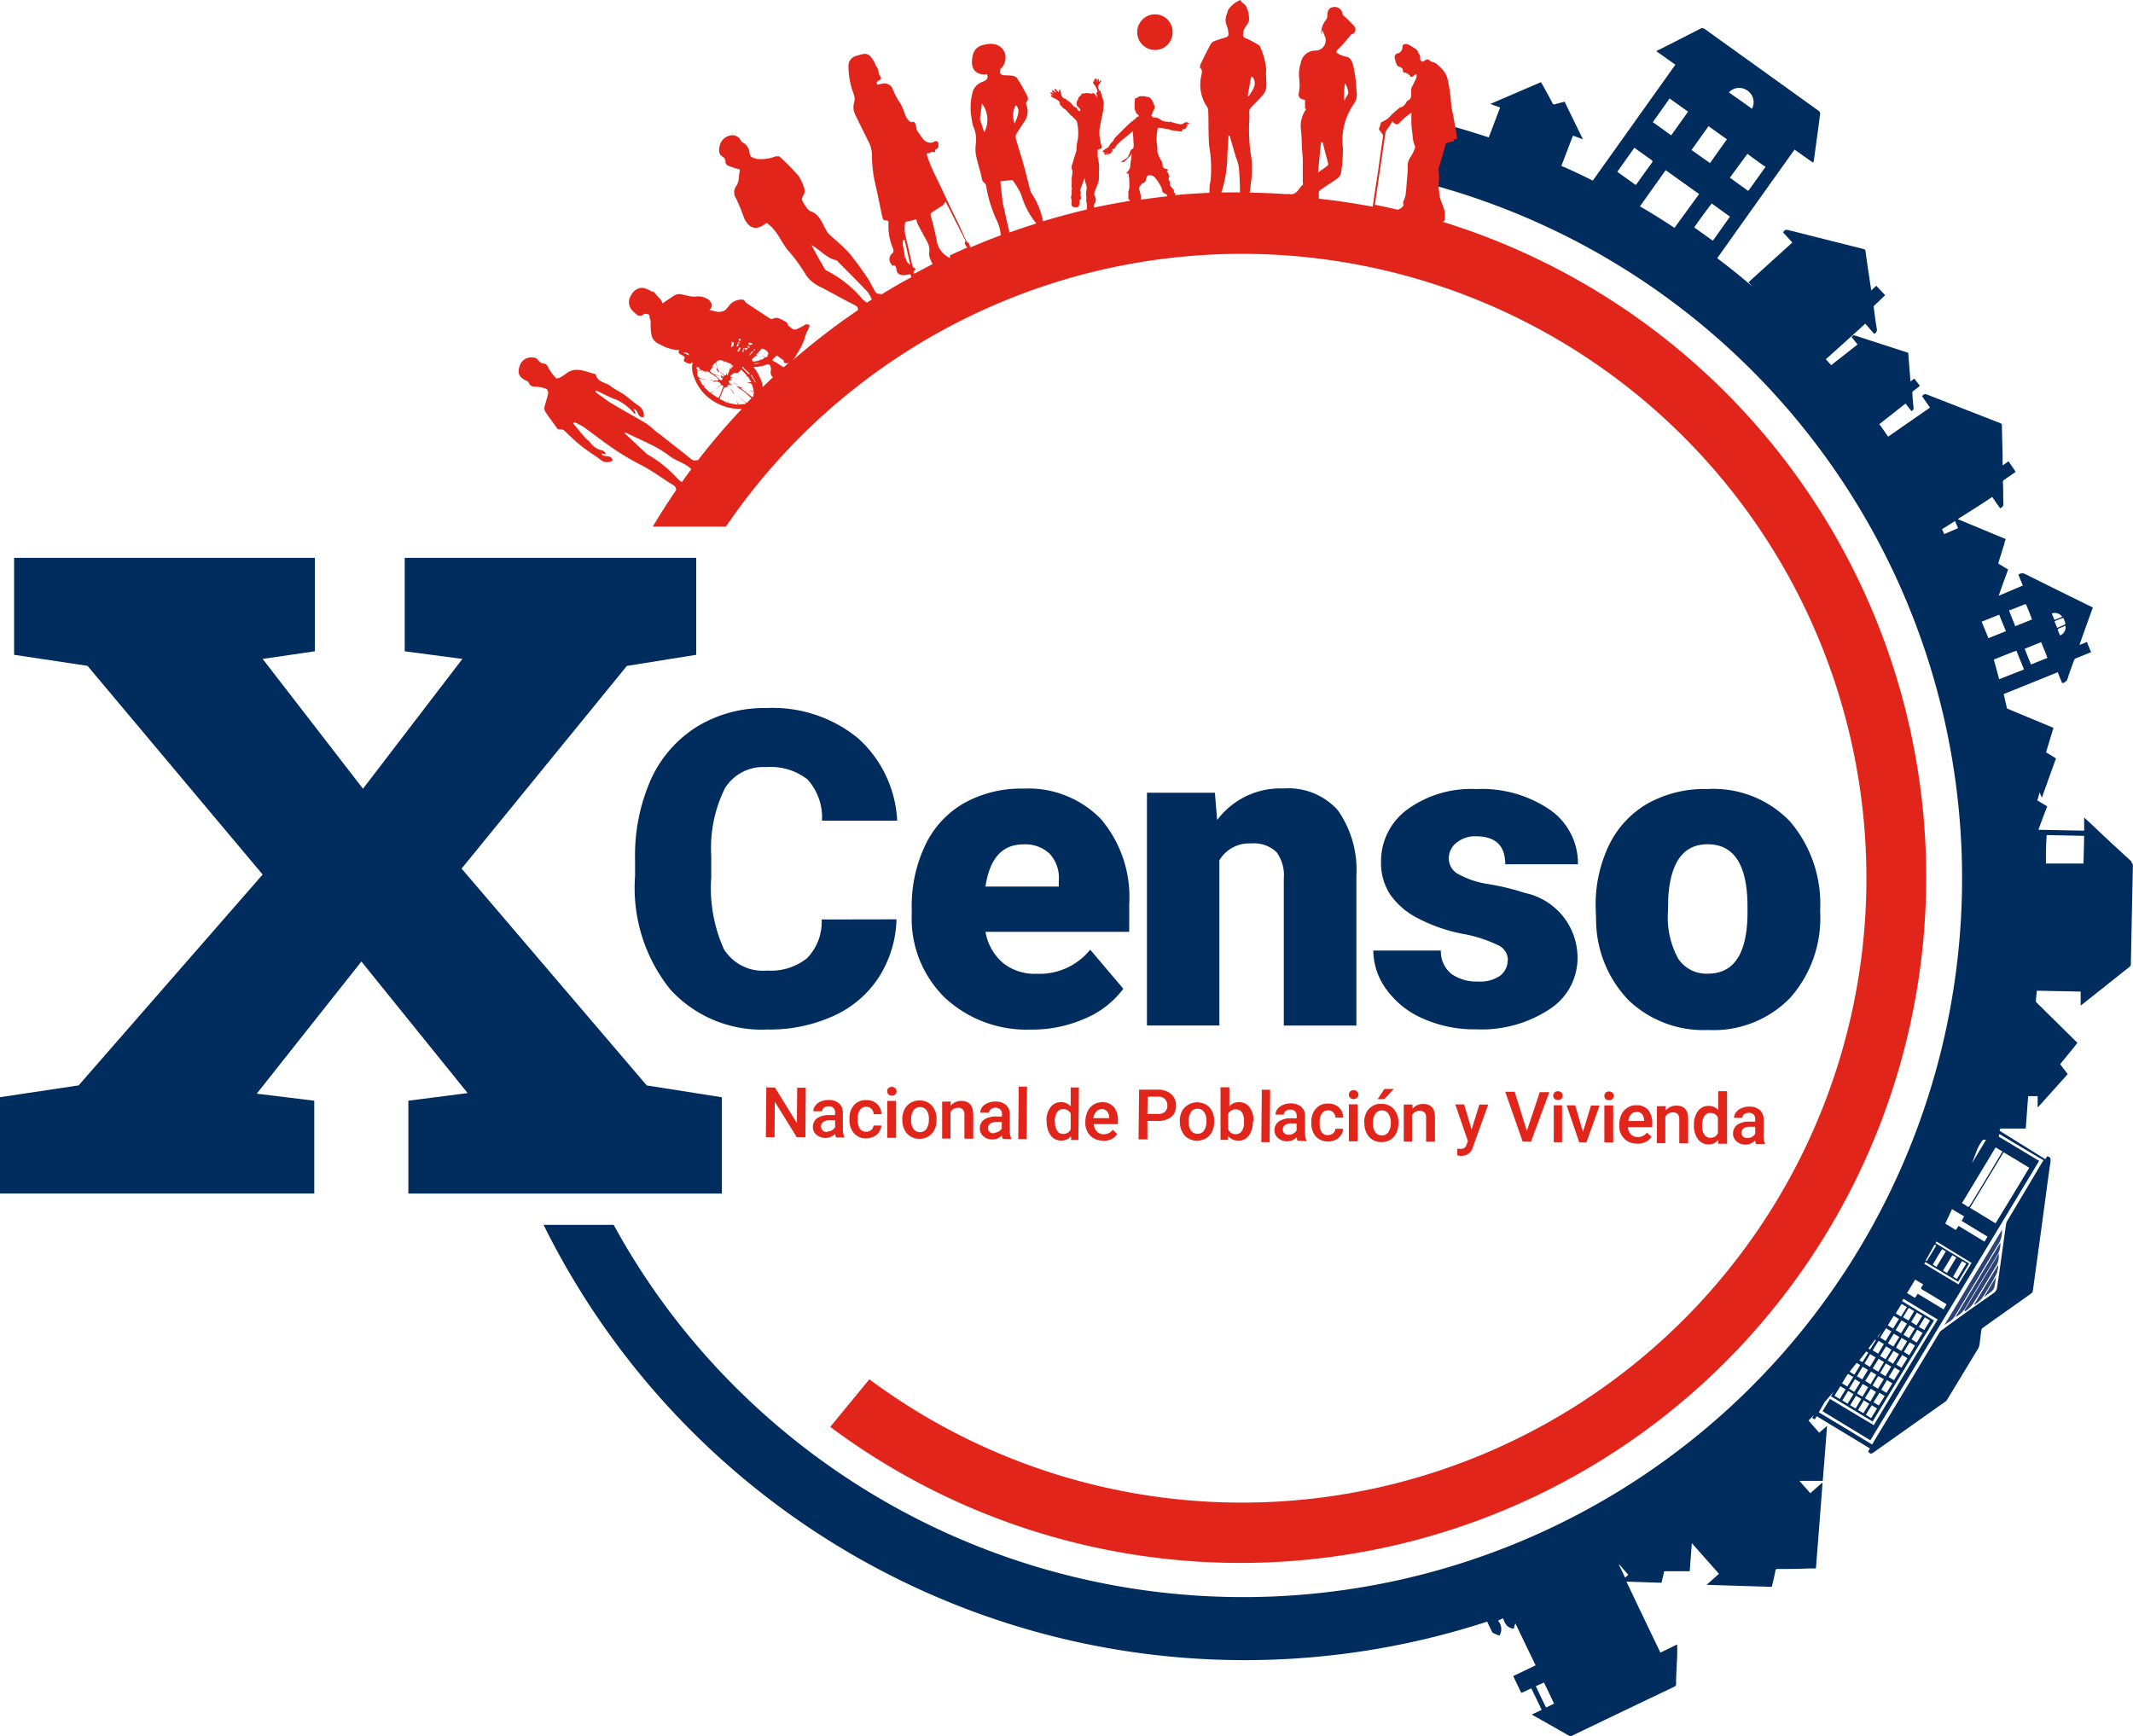 <svg id="Capa_1" data-name="Capa 1" xmlns="http://www.w3.org/2000/svg" width="72.279" height="58.834" viewBox="0 0 72.279 58.834">
  <path id="Path_5927" data-name="Path 5927" d="M88.7,125.709l-.294,0-.743-1.2-.009,1.2-.294,0,.015-1.687.294.006.743,1.206.009-1.2h.291Z" transform="translate(-61.408 -87.17)" fill="#e1251b"/>
  <path id="Path_5928" data-name="Path 5928" d="M93.5,126.764a.425.425,0,0,1-.033-.119.472.472,0,0,1-.636.027.339.339,0,0,1-.119-.264.371.371,0,0,1,.152-.3.731.731,0,0,1,.428-.1h.172v-.083a.193.193,0,0,0-.217-.214.261.261,0,0,0-.157.045.152.152,0,0,0-.062.122h-.3a.3.3,0,0,1,.071-.193.44.44,0,0,1,.184-.14.687.687,0,0,1,.264-.048.529.529,0,0,1,.351.113.4.4,0,0,1,.131.3v.564a.677.677,0,0,0,.048.27v.021Zm-.3-.2a.315.315,0,0,0,.154-.039.267.267,0,0,0,.113-.11v-.235h-.152a.422.422,0,0,0-.235.053.184.184,0,0,0-.027.3.2.2,0,0,0,.146.05" transform="translate(-65.168 -88.216)" fill="#e1251b"/>
  <path id="Path_5929" data-name="Path 5929" d="M97.461,126.57a.259.259,0,0,0,.172-.059.223.223,0,0,0,.077-.152h.267a.452.452,0,0,1-.264.377.57.57,0,0,1-.25.059.532.532,0,0,1-.416-.175.671.671,0,0,1-.152-.469v-.03a.671.671,0,0,1,.157-.457.526.526,0,0,1,.419-.166.5.5,0,0,1,.362.134.449.449,0,0,1,.143.342h-.264a.244.244,0,0,0-.247-.25.255.255,0,0,0-.211.1.5.5,0,0,0-.077.3v.045a.511.511,0,0,0,.071.3.247.247,0,0,0,.211.1" transform="translate(-68.11 -88.214)" fill="#e1251b"/>
  <path id="Path_5930" data-name="Path 5930" d="M101.189,124.145a.134.134,0,0,1,.042-.107.181.181,0,0,1,.235,0,.154.154,0,0,1,0,.214.158.158,0,0,1-.116.039.14.14,0,0,1-.157-.149m.3,1.58h-.3v-1.251h.3Z" transform="translate(-71.128 -87.159)" fill="#e1251b"/>
  <path id="Path_5931" data-name="Path 5931" d="M102.92,126.182a.713.713,0,0,1,.077-.333.52.52,0,0,1,.208-.223.561.561,0,0,1,.3-.077.55.55,0,0,1,.41.166.642.642,0,0,1,.166.434v.068a.689.689,0,0,1-.074.327.511.511,0,0,1-.208.226.541.541,0,0,1-.3.077.553.553,0,0,1-.422-.181.674.674,0,0,1-.154-.469Zm.3.027a.49.49,0,0,0,.077.3.258.258,0,0,0,.22.113.264.264,0,0,0,.223-.11.559.559,0,0,0,.08-.327.484.484,0,0,0-.074-.3.261.261,0,0,0-.223-.113.267.267,0,0,0-.22.107.526.526,0,0,0-.083.327" transform="translate(-72.345 -88.252)" fill="#e1251b"/>
  <path id="Path_5932" data-name="Path 5932" d="M107.751,125.61v.146a.446.446,0,0,1,.365-.166c.258,0,.392.154.4.452v.829h-.3v-.814a.238.238,0,0,0-.053-.175.2.2,0,0,0-.166-.056.264.264,0,0,0-.253.149v.891h-.282v-1.251Z" transform="translate(-75.536 -88.279)" fill="#e1251b"/>
  <path id="Path_5933" data-name="Path 5933" d="M112.551,126.927a.523.523,0,0,1-.03-.119.425.425,0,0,1-.33.137.443.443,0,0,1-.3-.11.33.33,0,0,1-.116-.267.351.351,0,0,1,.152-.3.719.719,0,0,1,.425-.1h.172v-.083a.2.2,0,0,0-.053-.154.223.223,0,0,0-.163-.062.255.255,0,0,0-.157.048.146.146,0,0,0-.062.122h-.3a.327.327,0,0,1,.068-.193.455.455,0,0,1,.19-.137.621.621,0,0,1,.261-.048.523.523,0,0,1,.351.113.4.4,0,0,1,.131.3v.567a.743.743,0,0,0,.045.27v.021Zm-.3-.208a.3.3,0,0,0,.154-.039.279.279,0,0,0,.113-.107v-.22h-.149a.458.458,0,0,0-.238.051.175.175,0,0,0-.077.154.157.157,0,0,0,.051.131.2.2,0,0,0,.146.048" transform="translate(-78.572 -88.328)" fill="#e1251b"/>
  <path id="Path_5934" data-name="Path 5934" d="M116.432,125.739l-.282,0,.015-1.777.282,0Z" transform="translate(-81.645 -87.135)" fill="#e1251b"/>
  <path id="Path_5935" data-name="Path 5935" d="M130.177,125.369v.624h-.3l.018-1.684h.642a.636.636,0,0,1,.446.152.484.484,0,0,1,.163.392.46.46,0,0,1-.166.383.7.7,0,0,1-.455.134Zm0-.238h.354a.321.321,0,0,0,.238-.071.255.255,0,0,0,.083-.211.3.3,0,0,0-.08-.22.312.312,0,0,0-.229-.083h-.359Z" transform="translate(-91.296 -87.379)" fill="#e1251b"/>
  <path id="Path_5936" data-name="Path 5936" d="M134.57,126.384a.751.751,0,0,1,.077-.333.594.594,0,0,1,.921-.134.636.636,0,0,1,.166.434v.071a.748.748,0,0,1-.071.333.558.558,0,0,1-.208.223.594.594,0,0,1-.3.077.544.544,0,0,1-.422-.178.683.683,0,0,1-.157-.472Zm.3.027a.532.532,0,0,0,.077.3.258.258,0,0,0,.22.11.252.252,0,0,0,.226-.11.535.535,0,0,0,.08-.324.5.5,0,0,0-.077-.3.258.258,0,0,0-.223-.113.253.253,0,0,0-.22.107.574.574,0,0,0-.083.327" transform="translate(-94.593 -88.397)" fill="#e1251b"/>
  <path id="Path_5937" data-name="Path 5937" d="M140.313,125.216a.772.772,0,0,1-.134.463.425.425,0,0,1-.359.169.419.419,0,0,1-.345-.16v.134h-.255V124.04h.3v.645a.407.407,0,0,1,.33-.14.428.428,0,0,1,.356.175.725.725,0,0,1,.128.475Zm-.3-.027a.52.52,0,0,0-.068-.3.244.244,0,0,0-.208-.1.267.267,0,0,0-.258.157v.517a.261.261,0,0,0,.255.166.238.238,0,0,0,.205-.1.5.5,0,0,0,.077-.3Z" transform="translate(-97.861 -87.191)" fill="#e1251b"/>
  <rect id="Rectangle_2781" data-name="Rectangle 2781" width="1.777" height="0.282" transform="translate(42.741 38.708) rotate(-89.427)" fill="#e1251b"/>
  <path id="Path_5938" data-name="Path 5938" d="M146.165,127.135a.628.628,0,0,1-.03-.116.428.428,0,0,1-.33.137.44.44,0,0,1-.3-.11.345.345,0,0,1-.119-.267.359.359,0,0,1,.154-.3.719.719,0,0,1,.425-.1h.172v-.08a.217.217,0,0,0-.053-.157.226.226,0,0,0-.166-.059.241.241,0,0,0-.154.048.155.155,0,0,0-.065.122h-.279a.318.318,0,0,1,.068-.193.464.464,0,0,1,.187-.137.644.644,0,0,1,.264-.051.561.561,0,0,1,.351.113.41.41,0,0,1,.131.312v.567a.669.669,0,0,0,.045.267v.021Zm-.3-.2a.31.31,0,0,0,.27-.146v-.238h-.149a.4.4,0,0,0-.238.05.181.181,0,0,0-.08.154.169.169,0,0,0,.053.131.2.2,0,0,0,.143.048" transform="translate(-102.198 -88.477)" fill="#e1251b"/>
  <path id="Path_5939" data-name="Path 5939" d="M150.141,126.96a.241.241,0,0,0,.172-.056.217.217,0,0,0,.077-.154h.264a.413.413,0,0,1-.074.217.47.47,0,0,1-.187.16.594.594,0,0,1-.668-.116.692.692,0,0,1-.149-.472v-.018a.645.645,0,0,1,.157-.455.514.514,0,0,1,.419-.169.505.505,0,0,1,.362.134.464.464,0,0,1,.143.342h-.264a.261.261,0,0,0-.071-.175.232.232,0,0,0-.175-.071.244.244,0,0,0-.211.1.49.49,0,0,0-.077.3v.042a.514.514,0,0,0,.068.3.25.25,0,0,0,.214.1" transform="translate(-105.14 -88.495)" fill="#e1251b"/>
  <path id="Path_5940" data-name="Path 5940" d="M153.86,124.518a.151.151,0,0,1,.045-.107.166.166,0,0,1,.119-.042.152.152,0,0,1,.116.045.154.154,0,0,1,.042.107.151.151,0,0,1-.045.107.181.181,0,0,1-.235,0,.151.151,0,0,1-.042-.107m.3,1.58h-.3v-1.251h.3Z" transform="translate(-108.152 -87.422)" fill="#e1251b"/>
  <path id="Path_5941" data-name="Path 5941" d="M155.6,125.365a.749.749,0,0,1,.074-.33.517.517,0,0,1,.211-.226.511.511,0,0,1,.3-.074.532.532,0,0,1,.41.166.645.645,0,0,1,.166.434v.065a.737.737,0,0,1-.074.33.514.514,0,0,1-.2.223.564.564,0,0,1-.3.077.538.538,0,0,1-.419-.178.665.665,0,0,1-.157-.472Zm.3.027a.485.485,0,0,0,.077.3.253.253,0,0,0,.22.113.258.258,0,0,0,.223-.11.561.561,0,0,0,.083-.324.508.508,0,0,0-.08-.3.255.255,0,0,0-.22-.113.264.264,0,0,0-.22.107.549.549,0,0,0-.083.327m.386-1.162h.321l-.324.345h-.226Z" transform="translate(-109.375 -87.324)" fill="#e1251b"/>
  <path id="Path_5942" data-name="Path 5942" d="M160.424,125.957v.146a.452.452,0,0,1,.368-.163c.258,0,.392.152.392.452v.826h-.3v-.811a.244.244,0,0,0-.051-.175.22.22,0,0,0-.169-.059.27.27,0,0,0-.255.152v.891h-.282V125.96Z" transform="translate(-112.559 -88.525)" fill="#e1251b"/>
  <path id="Path_5943" data-name="Path 5943" d="M124.392,127.047a.567.567,0,0,1-.431-.172.612.612,0,0,1-.163-.449v-.036a.8.8,0,0,1,.077-.333.57.57,0,0,1,.2-.229.547.547,0,0,1,.3-.08.493.493,0,0,1,.392.166.683.683,0,0,1,.134.463v.113h-.817a.38.38,0,0,0,.1.244.315.315,0,0,0,.229.1.38.38,0,0,0,.315-.154l.149.146a.5.5,0,0,1-.2.175.68.68,0,0,1-.3.056m-.024-1.072a.232.232,0,0,0-.184.08.386.386,0,0,0-.1.223h.535v-.021a.348.348,0,0,0-.071-.214.238.238,0,0,0-.184-.074" transform="translate(-87.02 -88.392)" fill="#e1251b"/>
  <path id="Path_5944" data-name="Path 5944" d="M119.367,125.2a.722.722,0,0,1,.137-.463.431.431,0,0,1,.359-.172.419.419,0,0,1,.324.143v-.642h.279l-.018,1.782H120.2v-.131a.413.413,0,0,1-.339.149.422.422,0,0,1-.354-.178.775.775,0,0,1-.131-.484m.279.027a.529.529,0,0,0,.071.3.229.229,0,0,0,.208.11.264.264,0,0,0,.253-.152v-.535a.264.264,0,0,0-.25-.152.241.241,0,0,0-.211.107.558.558,0,0,0-.077.324" transform="translate(-83.906 -87.212)" fill="#e1251b"/>
  <path id="Path_5945" data-name="Path 5945" d="M166.553,126.85l.264-.847h.3l-.52,1.441a.4.4,0,0,1-.392.3.479.479,0,0,1-.137-.021V127.5h.053a.3.3,0,0,0,.178-.018.273.273,0,0,0,.086-.131l.042-.107L166,126h.3Z" transform="translate(-116.686 -88.569)" fill="#e1251b"/>
  <path id="Path_5946" data-name="Path 5946" d="M172.424,125.9l.437-1.316.324,0-.621,1.681-.282-.006-.591-1.687.321,0Z" transform="translate(-120.685 -87.57)" fill="#e1251b"/>
  <path id="Path_5947" data-name="Path 5947" d="M177.17,124.646a.146.146,0,0,1,.042-.107.143.143,0,0,1,.119-.042.149.149,0,0,1,.119.045.143.143,0,0,1,.039.1.134.134,0,0,1-.042.107.155.155,0,0,1-.119.042.166.166,0,0,1-.119-.042.155.155,0,0,1-.039-.107m.3,1.58h-.282v-1.251h.282Z" transform="translate(-124.537 -87.512)" fill="#e1251b"/>
  <path id="Path_5948" data-name="Path 5948" d="M179.253,127l.273-.894.291,0-.446,1.248-.244,0L178.7,126.1h.291Z" transform="translate(-125.613 -88.639)" fill="#e1251b"/>
  <path id="Path_5949" data-name="Path 5949" d="M183,124.648a.163.163,0,0,1,.042-.1.155.155,0,0,1,.119-.045.172.172,0,0,1,.116.045.145.145,0,0,1,.042.11.143.143,0,0,1-.042.1.166.166,0,0,1-.119.042.151.151,0,0,1-.116-.042.157.157,0,0,1-.042-.11m.3,1.583H183v-1.254h.3Z" transform="translate(-128.635 -87.513)" fill="#e1251b"/>
  <path id="Path_5950" data-name="Path 5950" d="M185.3,127.387a.577.577,0,0,1-.594-.624v-.033a.808.808,0,0,1,.074-.336.547.547,0,0,1,.208-.226.517.517,0,0,1,.3-.08.493.493,0,0,1,.4.166.7.7,0,0,1,.134.463v.113H185a.354.354,0,0,0,.1.244.3.3,0,0,0,.226.092.38.38,0,0,0,.318-.152l.152.146a.529.529,0,0,1-.2.172.624.624,0,0,1-.282.059m-.024-1.072a.22.22,0,0,0-.187.08.383.383,0,0,0-.092.223h.535V126.6a.351.351,0,0,0-.074-.217.232.232,0,0,0-.181-.071" transform="translate(-129.834 -88.63)" fill="#e1251b"/>
  <path id="Path_5951" data-name="Path 5951" d="M189.3,126.147v.146a.461.461,0,0,1,.365-.163c.261,0,.392.151.392.452v.826h-.3v-.814a.247.247,0,0,0-.051-.175.208.208,0,0,0-.166-.059.273.273,0,0,0-.255.152v.891H189V126.15Z" transform="translate(-132.853 -88.659)" fill="#e1251b"/>
  <path id="Path_5952" data-name="Path 5952" d="M193.227,125.615a.722.722,0,0,1,.137-.463.431.431,0,0,1,.359-.172.41.41,0,0,1,.324.143v-.642h.3v1.782h-.3v-.128a.41.41,0,0,1-.336.149.428.428,0,0,1-.354-.181.763.763,0,0,1-.131-.481m.279.027a.484.484,0,0,0,.071.3.229.229,0,0,0,.208.11.264.264,0,0,0,.253-.152v-.535a.258.258,0,0,0-.247-.152.235.235,0,0,0-.211.107.594.594,0,0,0-.077.324" transform="translate(-135.824 -87.5)" fill="#e1251b"/>
  <path id="Path_5953" data-name="Path 5953" d="M198.468,127.5a.342.342,0,0,1-.033-.119.443.443,0,0,1-.33.14.452.452,0,0,1-.3-.11.351.351,0,0,1-.119-.267.366.366,0,0,1,.152-.3.713.713,0,0,1,.428-.1h.172v-.083a.226.226,0,0,0-.053-.157.214.214,0,0,0-.166-.059.241.241,0,0,0-.154.048.143.143,0,0,0-.062.122h-.282a.3.3,0,0,1,.071-.193.407.407,0,0,1,.187-.137.612.612,0,0,1,.261-.051.523.523,0,0,1,.351.113.4.4,0,0,1,.131.3v.567a.594.594,0,0,0,.045.267v.021Zm-.3-.2a.336.336,0,0,0,.16-.039.3.3,0,0,0,.11-.11v-.235h-.149a.4.4,0,0,0-.238.05.184.184,0,0,0-.077.152.16.16,0,0,0,.051.131.2.2,0,0,0,.143.05" transform="translate(-138.961 -88.729)" fill="#e1251b"/>
  <path id="Path_5954" data-name="Path 5954" d="M115.806,31.472c-.428-.392-.856-.784-1.277-1.188l-.324-.3v.446l-1.551-.03c.1-.267.193-.529.3-.793l-.3-.181c-.033,0-.036-.033-.024-.062s.042-.152.065-.226c.027.056.051.116.077.175.16-.449.321-.891.478-1.334l-.3-.181c-.03,0-.036-.033-.024-.065.062-.211.131-.425.193-.639.015-.048.033-.1.045-.149l-1.572-.654c-.039-.163-.077-.324-.113-.49l1.83-.74c.053.128.1.247.149.368a.211.211,0,0,0,.184-.146c.065-.211.146-.422.223-.633a.11.11,0,0,1,.056-.059l.46-.187.059-.021c-.048-.122-.1-.232-.14-.348-.083.036-.16.068-.255.1.154-.431.3-.847.455-1.266l-.068-.036q-1.114-.544-2.225-1.1a.214.214,0,0,0-.232.021c.048.119.1.241.152.368l-.817.348c.1-.3.211-.594.318-.891l-.3-.181c-.03-.018-.033-.033-.024-.065.068-.211.134-.425.2-.639a.456.456,0,0,1,.045-.146l-1.628-.677c.41-.258.841-.526,1.168-.752q.134.2.267.383a.154.154,0,0,0,.113-.169c-.015-.238,0-.475-.018-.713a.086.086,0,0,1,.042-.08l.351-.241.039-.033c-.08-.122-.16-.235-.241-.354l-.2.14V18c0-.431-.018-.864-.024-1.3a.074.074,0,0,0-.053-.08l-2.466-.963c-.089-.039-.116-.03-.187.048.089.128.175.255.27.386l-1.42.986c-.1-.14-.2-.3-.3-.422l.891-.7c.065.089.134.169.2.255a.11.11,0,0,0,.071-.122c-.021-.166-.03-.33-.042-.493a.068.068,0,0,1,.024-.059c.08-.059.154-.119.232-.181l-.006-.012c-.062-.077-.122-.154-.181-.235l-.134.1a.225.225,0,0,1,0-.042l-.071-.891c0-.033,0-.045-.042-.053l-1.747-.567c-.068-.024-.086-.018-.131.045.062.083.131.166.2.253l-.891.7c-.062-.065-.122-.134-.184-.2.449-.4.891-.8,1.337-1.206l.3.345a.149.149,0,0,0,.089-.181c-.042-.235-.071-.472-.1-.707a.068.068,0,0,1,.03-.083l.315-.3a.472.472,0,0,0,.039-.039l-.3-.318-.178.163v-.056c-.065-.428-.131-.856-.187-1.28a.08.08,0,0,0-.068-.074l-2.549-.642c-.1-.021-.122,0-.178.077l.315.345-1.485,1.346.128.143q-.579-.5-1.188-.957,1.31-1.845,2.62-3.681l.636.449c0-.027,0-.042.015-.056.074-.538.149-1.075.217-1.613a.128.128,0,0,0-.059-.1l-3.859-2.772a.134.134,0,0,0-.152,0l-.977.5-.508.255.648.46L97.554,8.4c-.348-.175-.7-.345-1.064-.5l.392-1.025L97.221,7c-.211-.431-.416-.85-.621-1.274-.116.027-.229.059-.342.089-.033,0-.048,0-.062-.027q-.157-.3-.321-.594L95.8,5.062,94.084,5.8h0l.33.122c-.131.339-.255.677-.386,1.013-.556-.184-1.12-.351-1.687-.5l-.466,2.044A24.36,24.36,0,1,1,67.05,47.707a23.894,23.894,0,0,1-2.674-3.918H62A26.508,26.508,0,0,0,93.974,57.237l.166.345a.1.1,0,0,0,.042.042c.068.033.143.062.208.089a.416.416,0,0,0-.05-.508l.175-.083c.059.184.146.339.365.354a.736.736,0,0,1,.053-.178c.232.481.455.948.683,1.42l-.758.365c.086.181.172.356.255.535.021.042.048.03.074.015l.282-.137c.122.247.235.481.354.731l-.336.157.056.036c.4.223.793.446,1.188.674a.14.14,0,0,0,.14,0q1.72-.829,3.449-1.652a.089.089,0,0,0,.056-.089c0-.324.027-.648.039-.968v-.374l-.57.276c-.386-.805-.769-1.6-1.15-2.406l1.188.039c.027-.116.056-.232.08-.348,0-.033.018-.042.048-.042h.829c.021-.318.048-.633.071-.954.3.345.615.692.918,1.04l-.419.374,2.21.068c.045-.184.089-.362.122-.541,0-.051.033-.065.086-.065.348,0,.7,0,1.043-.018h.244c.077-.974.154-1.946.226-2.914h0c-.14.119-.276.241-.416.365-.122-.143-.247-.279-.368-.419h.79c.05-.624.1-1.248.146-1.866h0l-.264.235c-.122-.137-.241-.276-.365-.413.062-.062.125-.125.181-.19-.018.033-.036.065-.056.1l.086.053c.024-.039.045-.068.068-.11l1.8,1.09c-.021.042-.039.077-.059.113.1.083.1.08.19.021l2.421-1.714a.22.22,0,0,0,.071-.077q.526-.864,1.049-1.732a.347.347,0,0,0,.042-.122c.024-.16.039-.327.065-.487a.1.1,0,0,1,.042-.08c.223-.163.443-.321.671-.478.327-.235.654-.46.983-.7a.119.119,0,0,0,.048-.08c.1-.728.2-1.459.3-2.192s.193-1.468.3-2.2c0-.125,0-.137-.113-.172l-.065.1-1.545-.963a.065.065,0,0,0,0-.033.048.048,0,0,1,.056-.042h.826c.03-.368.053-.734.083-1.1h.321v.389l1.019-1.135-.229-.3c-.027-.027-.024-.045,0-.071l.457-.558c.033-.045.068-.086.1-.131l-1.405-1.387c0-.128.021-.253.03-.38l1.485.03v.475l.053-.039,1.61-1.28a.1.1,0,0,0,.039-.092q.033-1.667.068-3.333a.119.119,0,0,0-.045-.1m-8.66,16.176-.2.324-.056-.036.226-.3.027.018m-.255.422c-.065.107-.134.214-.2.324l-.107-.062.235-.3a.7.7,0,0,0,.068.039m.787-.1-.2.324-.184-.11c.068-.11.131-.217.2-.327l.184.113m-.122-.217c.068-.107.128-.214.2-.324l.187.11-.2.324-.187-.11m-.131.636c-.065.11-.131.217-.193.327l-.19-.113.2-.324c.062.039.119.074.184.11m-.443.321.181.11c-.065.1-.131.211-.193.321l-.184-.113.2-.318m-.3.267-.178-.107.19-.321c.062.033.119.068.181.107-.062.107-.128.211-.193.321m.261-.425-.187-.113c.065-.107.131-.211.193-.318l.187.11c-.065.107-.125.214-.193.321m-.446-.131.116.071c-.065.11-.128.217-.2.324l-.157-.1c.077-.1.157-.2.238-.3m-.059.553.178.11-.2.321-.178-.107c.065-.1.131-.208.2-.324m.264.163.184.11c-.065.107-.131.214-.193.321-.065-.036-.125-.071-.184-.11.062-.107.128-.211.193-.321m.27.16.181.113c-.065.1-.125.208-.193.318l-.184-.11c.065-.1.128-.208.2-.321m.062-.11c.056-.1.116-.2.178-.3,0,0,.039-.018.053,0a1.05,1.05,0,0,0,.149.086l-.2.324-.184-.11m.258-.422.193-.324.181.107c-.062.11-.128.217-.193.327l-.181-.11m.253-.422.2-.327.184.11c-.065.11-.128.214-.2.327-.062-.039-.119-.077-.184-.11m.3-.41a.071.071,0,0,1,0-.056c.053-.1.113-.19.172-.3.071.039.128.074.187.113-.062.11-.128.214-.193.327a1.427,1.427,0,0,1-.16-.1m.232-.446c.068-.11.131-.217.2-.324l.184.11c-.068.11-.128.211-.2.324-.062-.036-.119-.074-.184-.11m-.083-.053-.184-.107c.065-.11.131-.214.2-.327.065.036.125.074.184.11-.068.107-.131.217-.2.324m-.27-.16-.178-.107.2-.324.178.107-.2.324m-.059.1-.193.321-.184-.113c.062-.107.128-.211.2-.318.056.039.119.071.181.11m-.258.428-.193.324-.184-.11c.065-.113.128-.214.2-.324l.181.11m-1.212,1.013.172.1c-.065.1-.128.211-.2.324l-.181-.107.172-.282a.2.2,0,0,1,.033-.039m-.261.419.181.107c-.068.107-.134.214-.2.327l-.181-.11c.065-.107.131-.214.2-.324m.267.16.178.107-.2.324-.181-.11c.068-.1.128-.211.2-.321m.264.16.181.11-.193.324-.184-.11.2-.324m.264.16.184.113-.2.321-.181-.107c.065-.113.131-.217.193-.327m.273.166c.059.033.113.068.178.107-.065.107-.131.211-.2.327l-.178-.11c.062-.107.128-.217.2-.324m.059-.1.2-.324.178.107c-.062.107-.128.211-.2.324l-.175-.107m.261-.431c.059-.1.125-.214.193-.324.062.039.116.074.181.11l-.2.324-.178-.11m.253-.428.2-.321.181.11q-.1.152-.2.321l-.181-.11m.258-.422c.065-.1.128-.211.2-.324l.175.107c-.062.107-.131.214-.2.324l-.178-.107m.258-.425c.062-.107.128-.214.2-.327l.178.107c-.062.11-.128.214-.193.33l-.181-.11m.258-.431.193-.324.181.11c-.065.1-.128.211-.2.324l-.178-.11m.253-.419c.068-.11.134-.214.2-.327l.178.11c-.059.1-.128.208-.193.321l-.181-.1m-.083-.056-.181-.113c.062-.107.125-.214.19-.321l.187.11-.2.324m-.267-.166-.187-.11c.068-.11.128-.214.193-.318l.184.11-.19.318M108,46.9l-.178-.11c.062-.107.128-.211.2-.321.056.036.113.071.178.107-.065.1-.131.211-.2.324m-.781.692H107.2c.048-.071.1-.137.149-.208l-.134.217m3.565-6.693h.1c-.157.264-.318.529-.478.793.059-.154.116-.3.175-.457a1.619,1.619,0,0,1,.2-.339m-1.221,4.516-.134-.08c.107-.172.211-.348.315-.523l.137.08c-.11.172-.211.348-.318.523m.52-.4.134.08c-.1.169-.208.342-.315.523l-.131-.077c.1-.178.2-.351.3-.526m-.862.193-.125-.077c.1-.172.2-.348.315-.523l.128.074c-.107.175-.211.345-.318.526m-.336-.2a.035.035,0,0,1-.03-.018c.1-.178.2-.356.3-.538l.056.03c-.1.175-.208.348-.318.526m-.4.627.276.166a.443.443,0,0,1-.036.059c-.053.059-.039.1.03.134.229.131.446.267.668.4l.131.08-.1.175-.876-.529c-.033.048-.059.089-.1.137L108.2,46.1c.1-.152.187-.3.279-.457m.315-.541a.242.242,0,0,1,.03-.053l1.111.668c.125-.208.25-.416.374-.618-.386-.229-.761-.457-1.141-.689l.033-.056,1.188.725c-.146.247-.3.484-.443.728l-1.165-.7m1.168-1.28-.092.137-.359-.217c.077-.163.157-.327.229-.49l.41.244c-.027.056-.053.1-.083.154l.876.532-.1.172-.876-.532m.383-.615,1.138-1.88c.3.175.579.345.87.523-.377.627-.758,1.251-1.141,1.883l-.867-.526m1.055-1.833c-.351.594-.7,1.168-1.055,1.75-.03.05-.053.068-.11.024a1.187,1.187,0,0,0-.163-.1c.386-.636.761-1.26,1.141-1.889l.232.14-.045.074m-.068-16.078c-.056-.223-.119-.446-.181-.668.255-.1.508-.208.766-.3l.258.636-.844.33m2.065-1.485c-.024-.059-.053-.119-.074-.181,0,0,0-.042.018-.045.077-.036.157-.068.241-.1a.3.3,0,0,1-.184.327m.172-.4s0,.033-.018.036l-.255.107c-.033-.083-.059-.152-.089-.223.092-.039.181-.077.3-.116.03.068.053.134.077.2m-.116-.235-.261.107c-.03-.074-.062-.146-.092-.22a.3.3,0,0,1,.354.113m-.5,1.39-.556.226c-.074-.178-.143-.351-.217-.532l.561-.226c.071.181.143.354.211.532m-1.257-1.619.475-.19a.074.074,0,0,1,.059,0c.068.166.137.33.2.508l-.3.122-.267.107q-.053-.143-.107-.267L111.671,23c0-.033,0-.051.024-.065m-.14.734-.594.238-.229-.559.594-.238c.074.187.149.371.229.559m-1.726-3.734c.036.08.071.16.1.244l-.463.2c-.024-.053-.053-.11-.08-.163.14-.092.3-.184.44-.279m-8.211-9.506-.624-.446c.19-.27.383-.538.594-.811l.618.446-.576.811m1.188-1.687L102.2,8.3l.594-.808c.2.146.4.3.615.44l-.576.805m-.045-3.393a.472.472,0,0,1,.16.621c-.258-.187-.52-.371-.781-.556a.472.472,0,0,1,.621-.065m-1.316,1.206L102.1,7c-.193.267-.38.535-.573.805l-.627-.443.576-.808m-1.319-.939.627.449c-.19.264-.38.529-.57.8-.208-.143-.413-.3-.627-.446.19-.264.38-.532.57-.805M98.965,7.287l.178.128c.131.092.258.187.389.276.036.027.065.048.027.1-.175.241-.351.484-.523.728l-.03.027L98.386,8.1c.193-.276.383-.538.579-.817m1.072.772,1.12.8L100.323,10c-.383-.253-.775-.5-1.17-.728l.873-1.23m-4.058,52.1c-.119-.241-.229-.475-.345-.716L95.9,59.3c.116.238.229.472.342.716l-.27.131m2.674-4.406c-.068-.146-.14-.3-.208-.434h.021l.3.342-.116.1M112.815,41.62l-.051.08-1.153,1.937a.347.347,0,0,0-.056.154c-.1.7-.193,1.408-.3,2.118a.27.27,0,0,1-.128.2c-.594.416-1.188.835-1.759,1.26a.255.255,0,0,0-.083.1L107.8,49.938l-.74,1.224c0,.024-.027.045-.042.071q-.891-.544-1.806-1.09l.2-.348.3-.348-.089.152,1.414.856q1.034-1.717,2.08-3.425l-1.084-.657c.018-.024.03-.053.05-.077.38.232.769.469,1.159.7-.728,1.188-1.444,2.377-2.166,3.583l-1.485-.891c-.083.143-.169.279-.25.419l1.619.983q2.867-4.735,5.719-9.468l-1.367-.823a.406.406,0,0,1,.021-.086q.744.446,1.5.891m1.355-10.059h-1.239c-.027,0-.042,0-.039-.042,0-.3,0-.594.024-.891a.264.264,0,0,1,0-.033l1.269.027c0,.321-.015.642-.021.965" transform="translate(-43.581 -2.278)" fill="#002d5d"/>
  <path id="Path_5955" data-name="Path 5955" d="M221.77,143.518c.062-.042.1-.074.149-.1a.618.618,0,0,0,.235-.244c.5-.832,1-1.661,1.5-2.489a.891.891,0,0,0,.074-.4l-1.958,3.238" transform="translate(-155.888 -98.606)" fill="#2b4377"/>
  <path id="Path_5956" data-name="Path 5956" d="M223.356,144.018c.371-.63.755-1.257,1.138-1.883a.716.716,0,0,0,.077-.374c-.505.841-1.016,1.684-1.521,2.522a.728.728,0,0,0,.3-.264" transform="translate(-156.787 -99.647)" fill="#2b4377"/>
  <path id="Path_5957" data-name="Path 5957" d="M224.1,144.964a1.328,1.328,0,0,0,.253-.247c.282-.443.544-.891.82-1.34a.787.787,0,0,0,.062-.377l-1.167,1.931a.053.053,0,0,1,.024.021" transform="translate(-157.504 -100.518)" fill="#2b4377"/>
  <path id="Path_5958" data-name="Path 5958" d="M225.2,145.7l.015.018a1.04,1.04,0,0,0,.241-.211c.175-.264.336-.535.487-.811a1,1,0,0,0,.071-.3h-.021c-.267.434-.529.873-.793,1.31" transform="translate(-158.299 -101.502)" fill="#2b4377"/>
  <path id="Path_5959" data-name="Path 5959" d="M226.29,146.348h0l.157-.119c.187-.143.187-.143.229-.377a1.5,1.5,0,0,1,.03-.2h0l-.416.7" transform="translate(-159.065 -102.381)" fill="#2b4377"/>
  <path id="Path_5960" data-name="Path 5960" d="M81.293,87.937a3.82,3.82,0,0,1-.594,1.955,3.565,3.565,0,0,1-1.527,1.313,5.217,5.217,0,0,1-2.258.466,4.181,4.181,0,0,1-3.292-1.364,5.5,5.5,0,0,1-1.188-3.841v-.526a6.411,6.411,0,0,1,.526-2.721,4.117,4.117,0,0,1,1.563-1.806,4.373,4.373,0,0,1,2.359-.636,4.564,4.564,0,0,1,3.1,1.016,4.016,4.016,0,0,1,1.334,2.8H78.768a1.923,1.923,0,0,0-.487-1.393,2.02,2.02,0,0,0-1.4-.422,1.53,1.53,0,0,0-1.4.713,4.553,4.553,0,0,0-.466,2.279v.749a5.062,5.062,0,0,0,.428,2.427,1.554,1.554,0,0,0,1.465.728,1.955,1.955,0,0,0,1.349-.416,1.759,1.759,0,0,0,.5-1.316Z" transform="translate(-50.914 -56.78)" fill="#002d5d"/>
  <path id="Path_5961" data-name="Path 5961" d="M108.056,98.11a4.052,4.052,0,0,1-2.935-1.081A3.749,3.749,0,0,1,104,94.215v-.2a4.783,4.783,0,0,1,.449-2.133,3.244,3.244,0,0,1,1.3-1.432,3.969,3.969,0,0,1,2.041-.505,3.425,3.425,0,0,1,2.62,1.031,4.072,4.072,0,0,1,.96,2.873V94.8H106.5a1.782,1.782,0,0,0,.576,1.04,1.705,1.705,0,0,0,1.15.38,2.2,2.2,0,0,0,1.821-.817l1.123,1.325a3.128,3.128,0,0,1-1.3,1.01,4.418,4.418,0,0,1-1.812.374m-.276-6.277q-1.072,0-1.283,1.429h2.484v-.187a1.215,1.215,0,0,0-.3-.915,1.188,1.188,0,0,0-.891-.327" transform="translate(-73.105 -63.218)" fill="#002d5d"/>
  <path id="Path_5962" data-name="Path 5962" d="M133.132,90.09l.077.924a2.674,2.674,0,0,1,2.252-1.069,2.246,2.246,0,0,1,1.836.737,3.508,3.508,0,0,1,.63,2.213V97.98h-2.46V93a1.334,1.334,0,0,0-.241-.891,1.105,1.105,0,0,0-.873-.3,1.168,1.168,0,0,0-1.069.57v5.6H130.83V90.09Z" transform="translate(-91.964 -63.223)" fill="#002d5d"/>
  <path id="Path_5963" data-name="Path 5963" d="M161.224,95.785a.564.564,0,0,0-.333-.5,4.7,4.7,0,0,0-1.239-.392,5.5,5.5,0,0,1-1.512-.538,2.537,2.537,0,0,1-.915-.8,1.967,1.967,0,0,1-.3-1.087,2.166,2.166,0,0,1,.891-1.782,3.675,3.675,0,0,1,2.332-.692,4.1,4.1,0,0,1,2.507.707,2.207,2.207,0,0,1,.942,1.842h-2.463c0-.633-.33-.948-1-.948a.989.989,0,0,0-.651.217.665.665,0,0,0-.261.535.594.594,0,0,0,.321.529,3.027,3.027,0,0,0,1.022.339,8.319,8.319,0,0,1,1.236.3,2.242,2.242,0,0,1,1.782,2.189,2.062,2.062,0,0,1-.954,1.756,4.189,4.189,0,0,1-2.484.677,4.269,4.269,0,0,1-1.8-.365,2.971,2.971,0,0,1-1.239-.989,2.246,2.246,0,0,1-.443-1.316h2.29a.971.971,0,0,0,.368.8,1.485,1.485,0,0,0,.891.25,1.188,1.188,0,0,0,.752-.2.657.657,0,0,0,.253-.532" transform="translate(-110.127 -63.252)" fill="#002d5d"/>
  <path id="Path_5964" data-name="Path 5964" d="M182,93.994a4.658,4.658,0,0,1,.457-2.1,3.268,3.268,0,0,1,1.325-1.414A3.975,3.975,0,0,1,185.8,90a3.589,3.589,0,0,1,2.787,1.1,4.293,4.293,0,0,1,1.022,2.971v.092a4.082,4.082,0,0,1-1.025,2.923,3.621,3.621,0,0,1-2.769,1.081,3.675,3.675,0,0,1-2.7-1.01,3.951,3.951,0,0,1-1.1-2.733Zm2.451.152a2.92,2.92,0,0,0,.345,1.6,1.141,1.141,0,0,0,1.013.511c.873,0,1.322-.671,1.337-2.017v-.247q0-2.121-1.352-2.121-1.23,0-1.334,1.83Z" transform="translate(-127.93 -63.259)" fill="#002d5d"/>
  <path id="Path_5965" data-name="Path 5965" d="M0,85.184V81.919l2.665-.4L8.9,74.373,2.965,67.3.478,66.926V63.64H10.671v3.167L8.9,67.065l3.4,4.4,3.369-4.4-1.955-.258V63.64h9.878v3.286l-2.35.377-5.6,6.868,6.274,7.35,2.546.4v3.265H13.838V82.038l2.008-.258-3.6-4.459L8.7,81.8l1.949.238v3.146Z" transform="translate(0 -44.734)" fill="#002d5d"/>
  <path id="Path_5966" data-name="Path 5966" d="M81.328,1.1a.594.594,0,0,1-.594.594.6.6,0,1,1,0-1.209.594.594,0,0,1,.594.594m9.1,6.423a23.243,23.243,0,1,1-20.7,40.857l1.325-1.613a21.161,21.161,0,1,0-4.86-28.9H63.715c.25-.422.514-.832.79-1.236,0-.11-.062-.152-.146-.2-.368-.229-.713-.49-1.078-.668a8.724,8.724,0,0,1-1.034-.63c-.3-.208-.594-.44-.891-.651a2.644,2.644,0,0,0-.3-.154l-.039.042c.131.16.261.321.4.478.053.059.119.107.172.163a.657.657,0,0,0,.4.273c.056,0,.107.068.146.134l-.169-.027c.083.166.348,0,.386.238a.342.342,0,0,1-.419-.036c-.166-.128-.348-.235-.514-.359a5.011,5.011,0,0,1-.4-.333c-.125-.113-.208-.2-.321-.3-.036-.03-.092-.03-.2-.03-.131-.184-.3-.4-.434-.612a.223.223,0,0,1-.018-.152c.036-.152.092-.3.122-.449a.175.175,0,0,0-.053-.154,1.1,1.1,0,0,0-.336-.077c-.113,0-.214,0-.267-.131,0-.045-.086-.071-.137-.1-.223-.119-.261-.282-.137-.556a.422.422,0,0,1,.517-.178c.042.021.068.071.107.1a.244.244,0,0,0,.137.08c.131,0,.152.1.2.187a1.935,1.935,0,0,0,.229.3c0,.021.083.018.116,0a1.15,1.15,0,0,0,.217-.134c.33-.27.66-.08.986,0,0,0,.036,0,.036.027.068.261.336.255.5.383s.3.181.44.276.333.273.511.389a.392.392,0,0,1,.175.383c-.232.048-.172-.253-.348-.276.027.048.048.1.071.14l-.033.036a1.747,1.747,0,0,0-.594-.475c-.247-.086-.472-.214-.71-.321a.193.193,0,0,1-.027.048c.2.14.389.3.594.413.374.226.758.434,1.135.657a3,3,0,0,1,.3.25c.077.062.163.116.238.178.3.244.627.487.933.74.074.062.131.11.235.074a.107.107,0,0,1,.045,0,22.171,22.171,0,0,1,1.485-1.738h-.05a1.678,1.678,0,0,1-.971-.3,1.554,1.554,0,0,1-.594-.766.781.781,0,0,1-.059-.469v-.036c0-.012,0,0-.018,0s-.039.048-.053.045a.725.725,0,0,1-.137-.042l-.039-.024a.062.062,0,0,1-.033-.1c.033-.048.018-.077-.027-.1l-.1-.059c-.08-.051-.08-.051-.036-.14a.167.167,0,0,0-.045,0,1.42,1.42,0,0,1-.621-.2.449.449,0,0,1-.244-.211.663.663,0,0,1-.045-.154,2.24,2.24,0,0,1-.018-.425.678.678,0,0,0-.039-.107.256.256,0,0,1,0-.083.175.175,0,0,0-.217-.027.154.154,0,0,1-.217,0c-.053-.048-.107-.089-.154-.14A.416.416,0,0,1,62.984,10a.443.443,0,0,1,.324-.244h.048a.657.657,0,0,1,.276.1.074.074,0,0,0,.053.024c.062,0,.1.045.131.092s.122.125.175.193a.594.594,0,0,1,.053.116h0l.377-.253a.345.345,0,0,1,.3-.045c.1.018.19.051.3.065a.74.74,0,0,0,.181,0,.633.633,0,0,1,.354.077.3.3,0,0,1,.157.22.16.16,0,0,1-.018.089.3.3,0,0,1-.068.068l.253.062a.446.446,0,0,0,.276-.045.149.149,0,0,0,.045-.042c.045-.051.083-.1.128-.154a.541.541,0,0,1,.392-.169.113.113,0,0,1,.119.062.2.2,0,0,0,.059.062l.784.517a.122.122,0,0,0,.116,0,.253.253,0,0,1,.208,0c.083.036.16.083.238.125,0,0,.03.027.027.033a.179.179,0,0,0,.045.092c.027.024.077.056.113.089a.157.157,0,0,0,.2,0A1.117,1.117,0,0,0,68.878,11a.149.149,0,0,1,.1,0c.033,0,.059.027.042.071a1.885,1.885,0,0,1-.083.175.892.892,0,0,0-.065.184,1.97,1.97,0,0,1-.119.3c-.071.134-.152.261-.226.392a.532.532,0,0,1-.074.092,23.791,23.791,0,0,1,2.207-1.7c.018-.071,0-.122-.1-.172-.374-.19-.737-.392-1.114-.594a1.269,1.269,0,0,1-.523-.4,6.346,6.346,0,0,0-.558-.787c-.3-.3-.4-.749-.8-1.007h0c-.315.264-.576.217-.755-.157a6.737,6.737,0,0,0-.267-.66.377.377,0,0,1,.021-.463.68.68,0,0,0,.068-.264,2.627,2.627,0,0,1,.036-.264c-.1-.03-.211-.059-.324-.1s-.175-.074-.166-.2a.19.19,0,0,0-.092-.131c-.172-.1-.125-.258-.1-.4a.466.466,0,0,1,.392-.33.315.315,0,0,1,.324.19c.027.051.107.068.149.116a.428.428,0,0,1,.131.22c.024.217.077.226.27.276a1.325,1.325,0,0,0,.624-.089H68a8.518,8.518,0,0,1,.651.66,1.622,1.622,0,0,1,.2.443.205.205,0,0,1,0,.14c-.024.08-.1.169-.083.229a1.379,1.379,0,0,0,.208.327.22.22,0,0,0,.092.065c.3.107.389.4.526.648a.546.546,0,0,0,.083.116c.235.223.49.422.7.662a9.936,9.936,0,0,1,.615.838c.077.113.137.238.2.354s.092.187.22.178a.071.071,0,0,1,.033,0,.1.1,0,0,0,0,.033c.339-.211.683-.413,1.031-.594a.819.819,0,0,1-.03-.1,1.152,1.152,0,0,0-.172.027.573.573,0,0,1-.1,0,.193.193,0,0,1-.2-.181.317.317,0,0,0-.03-.1c-.012-.033-.03-.065-.077-.045s-.045,0-.056-.027a.261.261,0,0,1,.021-.389c.053-.053.042-.1.021-.163A1.943,1.943,0,0,1,71.7,7.59V7.528c0-.036-.024-.056-.065-.056-.1,0-.122-.024-.143-.125-.083-.371-.152-.749-.241-1.12a4.457,4.457,0,0,1-.11-1.01A1.081,1.081,0,0,0,71,4.753c-.11-.223-.223-.449-.333-.674-.03-.062-.056-.122-.086-.178a.561.561,0,0,1-.039-.443.472.472,0,0,0-.018-.264,2.688,2.688,0,0,1-.178-.891V2.225a.336.336,0,0,1,.241-.324,1.99,1.99,0,0,1,.253-.068.241.241,0,0,1,.264.1.8.8,0,0,1,.169.3h0c.1.089.074.235.143.342s.018.119-.048.157-.08.048-.045.137l.163-.03a.3.3,0,0,1,.362.187A2.326,2.326,0,0,0,72.1,3.5a1.988,1.988,0,0,1,.154.354.544.544,0,0,0,.175.267.1.1,0,0,0,.077.015.062.062,0,0,1,.089.027.529.529,0,0,1,.05.16.261.261,0,0,0,.051.146c.053.068.1.143.16.217a.321.321,0,0,0,.3.149.178.178,0,0,0,.089-.03c.065-.039.119-.027.143.042a.3.3,0,0,1,0,.116.093.093,0,0,1-.059.086c-.036.018-.056.024-.048.068s-.03.048-.056.039a.1.1,0,0,0-.113.021c-.015.018-.048.018-.074.018A.032.032,0,0,0,73,5.24a4.779,4.779,0,0,0,.279.689c.187.38.362.763.544,1.144.143.3.3.594.428.906.024.048.045.1.068.146s.03.071.08.1.053.1.077.154l-.056.03q.541-.232,1.087-.437a1.423,1.423,0,0,0-.157-.544,4.566,4.566,0,0,1-.345-1.153c0-.036-.05-.065-.08-.1a.232.232,0,0,1-.053-.089c-.068-.348-.152-.529-.214-.873a1.529,1.529,0,0,1,0-.33,1.037,1.037,0,0,0-.083-.594,1.066,1.066,0,0,1-.05-.235,2.035,2.035,0,0,1,.036-.963.526.526,0,0,1,.339-.321c.146-.062.187-.125.14-.258-.074.039-.654.045-.478-.651a.422.422,0,0,1,.318-.327c.594-.187.891.217.755.594a.407.407,0,0,1-.134.2c-.027.033,0,.119-.03.152.039.021.071.062.11.065.113.018.226,0,.339.027a.214.214,0,0,1,.143.086,5.168,5.168,0,0,1,.3.517c.045.083.116.181,0,.3a.285.285,0,0,0,.021.11.594.594,0,0,1-.083.544c-.092.134-.184.27-.267.413a.217.217,0,0,0-.018.149c.08.3.175.567.255.859s.16.612.238.918a.208.208,0,0,0,.03.068,2.6,2.6,0,0,1,.4.963h0q.74-.223,1.485-.4a.089.089,0,0,1,0-.039A.891.891,0,0,0,78.4,6.8a.08.08,0,0,1,0-.036.2.2,0,0,0,0-.119.63.63,0,0,1,0-.125.131.131,0,0,1,0-.03.419.419,0,0,0-.018-.282.725.725,0,0,1-.033-.178h0c-.045.116-.086.229-.128.342a.169.169,0,0,0,0,.152.018.018,0,0,1,0,.018c-.03.051,0,.1,0,.149a.068.068,0,0,1-.024.08c-.027,0-.027.03-.027.053a.223.223,0,0,1-.024.163.059.059,0,0,1-.039.033.276.276,0,0,1-.1,0,.1.1,0,0,1-.1-.137V6.764c-.048-.065,0-.134,0-.2a.477.477,0,0,0,0-.092s0-.021,0-.03a.1.1,0,0,0,0-.092.238.238,0,0,1,0-.092,1.262,1.262,0,0,0,0-.184c0-.08.024-.154.027-.232a.119.119,0,0,0,0-.056.27.27,0,0,1,0-.235c.045-.152.089-.3.137-.452V5.012a1.718,1.718,0,0,1,.048-.3,1.726,1.726,0,0,0-.024-.553.2.2,0,0,0-.083-.128l-.074-.074a.022.022,0,0,0-.021-.021c-.021,0-.065-.062-.092-.092s-.062-.048-.074-.08-.128-.089-.178-.154a.932.932,0,0,0-.065-.074.042.042,0,0,1,0-.033V3.464a.538.538,0,0,0-.214-.146.377.377,0,0,1-.092-.059V3.223h.033l.042.024V3.232l-.08-.056a.067.067,0,0,0-.015-.042h.062a.544.544,0,0,0,.077.048l-.039-.039a.132.132,0,0,1-.033-.036c-.006-.015,0-.027,0-.039s.033,0,.039,0a.694.694,0,0,0,.089.074c0-.056-.053-.074-.053-.119a.033.033,0,0,1,.048,0l.056.065.051.039h0a.442.442,0,0,1,0-.062.107.107,0,0,0,.015-.027c0-.006.024,0,.027.018.015.056.027.113.042.169s.068.119.1.113.065.036.092.059a.681.681,0,0,0,.071.045.811.811,0,0,1,.074.068.924.924,0,0,0,.068.083.3.3,0,0,0,.089.053A.068.068,0,0,1,78.1,3.7a.116.116,0,0,0,.1.068V3.752s0-.08-.051-.1a.214.214,0,0,1-.042-.056.13.13,0,0,1,0,.015.175.175,0,0,1,0-.208h0c0-.018.021-.033.033-.053h-.024a.939.939,0,0,0,.053-.08h0l.065-.045a.08.08,0,0,0,0-.024s.024-.033.045-.033a.339.339,0,0,0,.11-.015h.042l.184.021a.161.161,0,0,1,0-.033c.039.021.08.033.1.077a.247.247,0,0,0,.051.045l-.042.009.056.027a.419.419,0,0,0-.033-.113c-.009-.036,0-.053.033-.056a.163.163,0,0,0,0-.051.57.57,0,0,0-.125-.232c-.033-.033-.018-.071,0-.113l.018.039v.039h0a.161.161,0,0,0,0-.03V2.709c0-.021,0-.021.021-.033s.021,0,.027.024a.3.3,0,0,1,0,.053h0a.4.4,0,0,0,0-.056c0-.015,0-.036.021-.036s.024.021.024.039v.065h0l.045-.1c.021.027.021.027.018.116l.03-.033.033-.039a.059.059,0,0,1,0,.071c-.03.039-.05.077-.077.116a.086.086,0,0,0,0,.089.321.321,0,0,0,.024.056c0,.024.018.042.039.03.036.125.08.247.11.368a.621.621,0,0,1,0,.2,2,2,0,0,1-.062.345c-.021.116-.042.214-.059.324a.359.359,0,0,0-.018.113,1.435,1.435,0,0,0,.03.354.856.856,0,0,0,.05.19c0,.042,0,.048-.027.068a.847.847,0,0,0-.092.036.02.02,0,0,0-.021.021v.125a.668.668,0,0,0,.027.217,1.744,1.744,0,0,1,.018.413c0,.074,0,.146,0,.217a1.292,1.292,0,0,1-.1.321c-.021.045-.036.089-.05.131a.137.137,0,0,0,0,.107.422.422,0,0,1,.036.1.056.056,0,0,1,0,.065V6.8a.131.131,0,0,1-.039.1.062.062,0,0,0-.015.056.729.729,0,0,1,0,.08c.4-.086.814-.163,1.227-.232l-.03-.033a.08.08,0,0,1-.033-.083,1.059,1.059,0,0,0,0-.137.276.276,0,0,1,0-.071.434.434,0,0,0,.033-.22,1.631,1.631,0,0,0-.018-.3V5.939a.172.172,0,0,0-.024-.062h-.065a.628.628,0,0,1,.056-.068.3.3,0,0,0,.083-.187c0-.1.03-.2.039-.3a.414.414,0,0,0,0-.122.238.238,0,0,1-.089.125,1.762,1.762,0,0,1-.128.131.122.122,0,0,1-.125.036c0-.015.027-.036.042-.048a.96.96,0,0,0,.131-.08.223.223,0,0,0,.071-.086c.027-.056.042-.119.071-.172a.089.089,0,0,1,.051-.053A.068.068,0,0,0,80,5.012.544.544,0,0,0,80,4.8a1.122,1.122,0,0,0-.018-.244v-.1h-.018c-.083.071-.166.149-.255.214a2.731,2.731,0,0,0-.238.211.517.517,0,0,0-.1.137c-.015.027-.027.039-.059.033a.036.036,0,0,0-.024,0v.027a.086.086,0,0,1-.036.092l-.039.033c-.033.024-.033.024-.048,0l-.053.056H79.1a.591.591,0,0,1,.033-.119h0a.525.525,0,0,1-.036.051.046.046,0,0,1-.021.045l-.03.024c0-.015-.018-.03-.018-.042s.018-.048.024-.074h0a.414.414,0,0,1-.03.048L79,5.214c-.021.018,0-.021,0-.03a.131.131,0,0,1,0-.045h0l-.045.018c0-.015,0-.039.015-.045a.948.948,0,0,1,.125-.089.157.157,0,0,0,.086-.083.555.555,0,0,1,.059-.086c.021-.039.062-.045.077-.086a.389.389,0,0,1,.062-.1c.042-.048.086-.092.134-.137.116-.116.232-.232.354-.345.065-.059.14-.116.211-.172l.045-.033-.045-.015h0c.033,0,.065-.015.1-.018s-.021-.045-.03-.071-.033,0-.048-.036-.042-.1-.059-.157a.3.3,0,0,1,0-.074.573.573,0,0,1,0-.071.267.267,0,0,0,0-.083.4.4,0,0,1,.015-.092c0-.024,0-.042.039-.039s.015,0,.018,0a.253.253,0,0,1,.125-.065h.042a.891.891,0,0,0,.092,0s.039,0,.05.021h.015a.19.19,0,0,1,.187.11c.015,0,.018.03.027.045s.048.107.068.163a.113.113,0,0,1,0,.062.631.631,0,0,1-.042.092h0a.677.677,0,0,0-.068.193h.048v.039h0a.348.348,0,0,1,.273.077.348.348,0,0,0,.226.059h0a.065.065,0,0,0,.089,0h0l.071.024.149.042c.092.021.181.048.264-.027a.128.128,0,0,1,.175.045h-.089c0,.03.021.051,0,.077a.512.512,0,0,0-.036.062.068.068,0,0,1-.03.021l-.1.027c.018.053,0,.071-.036.065-.107-.015-.217-.027-.324-.045-.039,0-.077-.033-.116-.036-.116-.021-.226-.033-.342-.045a1.551,1.551,0,0,0-.018.651v.128a.059.059,0,0,0,0,.033,1.09,1.09,0,0,0,.14.312.562.562,0,0,1,.036.113.257.257,0,0,1,0,.03.11.11,0,0,0,.1.119l.056.015s.03.021.027.024a.071.071,0,0,1-.021.036.074.074,0,0,1-.027,0,.556.556,0,0,1,.059.086.664.664,0,0,1,.039.116.262.262,0,0,0-.027.048.074.074,0,0,0,0,.033c0,.03.027.056.039.086s0,.021,0,.033a.16.16,0,0,0,.062.152c.024.027.033.068.074.08s0,.021,0,.03a.077.077,0,0,0,.045.092.044.044,0,0,1,0,.027.06.06,0,0,0,0,.039c.383-.039.775-.062,1.165-.08a1.506,1.506,0,0,1,.036-.416,4.412,4.412,0,0,0-.048-1.17c-.03-.38-.018-.763-.03-1.147a.852.852,0,0,0-.021-.149l-.024-.036A1.334,1.334,0,0,1,82.3,2.573c.018-.092.056-.193-.042-.279a.377.377,0,0,1,.015-.11c.113-.235.229-.472.354-.7a.235.235,0,0,1,.125-.092,3.609,3.609,0,0,1,.371-.122c.1-.03.116-.1.092-.181a.754.754,0,0,0-.062-.241.532.532,0,0,1,.033-.416.223.223,0,0,1,.027-.1A.936.936,0,0,1,83.624,0c.053.1.134.128.187.2a.891.891,0,0,1,.107.389c.033.214-.154.3-.184.463s-.042.2.1.255a3.159,3.159,0,0,1,.419.226A.107.107,0,0,1,84.3,1.6a2.258,2.258,0,0,1,.2.752c-.021.217.021.428,0,.642a.5.5,0,0,1-.131.241c-.125.152-.264.282-.4.428a.223.223,0,0,0-.045.131,2.34,2.34,0,0,1,0,.354A5.565,5.565,0,0,0,84,5.359a3.479,3.479,0,0,1-.024.891,1.881,1.881,0,0,1-.036.282c.416,0,.841.021,1.263.048a.253.253,0,0,1,.1,0c.25.03.3-.217.437-.315.018,0,0-.071,0-.113V5.487c0-.223-.024-.356-.033-.535a5.117,5.117,0,0,0-.033-.594.965.965,0,0,1,.19-.671h-.048v-.3l-.065-.018a.163.163,0,0,1-.149-.2,1.509,1.509,0,0,0,.018-.5,1.188,1.188,0,0,1,.053-.535.493.493,0,0,1,.5-.419.348.348,0,0,0,.3-.517l-.068-.175a.814.814,0,0,1-.036.154.7.7,0,0,1,.154-.5.223.223,0,0,0,.048-.134c0-.169.053-.282.193-.3a.264.264,0,0,1,.324.229c0,.036.045.065.071.092a2.988,2.988,0,0,1,.3.3.169.169,0,0,1-.065.3c-.039.021-.065.071-.1.11-.11.125-.214.258-.336.374s-.092.143.024.193a.891.891,0,0,0,.211.077c.157.024.2.134.247.261a4.456,4.456,0,0,1,.119.891.573.573,0,0,1-.107.478A2.145,2.145,0,0,0,87.1,5.006a4.842,4.842,0,0,1-.068.876.318.318,0,0,1-.149.187c-.166.122-.348.229-.52.351-.036.024-.086.077-.083.113a.915.915,0,0,1,0,.2l.594.071c.416.059.829.128,1.236.2.045-.312.092-.624.14-.936.033-.2.059-.392.086-.594l.125-.873a.089.089,0,0,0-.015-.045,1.7,1.7,0,0,0-.11-.146.083.083,0,0,1,0-.086.794.794,0,0,0,.039-.119.1.1,0,0,1,.056-.077.873.873,0,0,0,.258-.172.873.873,0,0,1,.116-.119c.071-.065.146-.128.217-.187a.4.4,0,0,1,.062-.027h.024a.449.449,0,0,0,.137-.149.151.151,0,0,1,.077-.077.16.16,0,0,0,.086-.122,1.236,1.236,0,0,0,0-.181.345.345,0,0,1,.045-.178c.053-.1.1-.2.143-.3V2.513a.175.175,0,0,0-.039,0,.241.241,0,0,1-.027.03.659.659,0,0,1-.08.056.053.053,0,0,1-.077-.024.039.039,0,0,0-.024-.036,1.271,1.271,0,0,0-.113-.077h-.027c-.056,0-.062,0-.068-.051a.154.154,0,0,1-.012-.036c0-.062-.053-.089-.1-.107a.156.156,0,0,1-.113-.092c-.018-.053-.042-.137-.056-.2a.131.131,0,0,1,0-.089.154.154,0,0,1,.128-.086.053.053,0,0,0,.03-.018.22.22,0,0,0,.1-.187.086.086,0,0,1,.074-.1.229.229,0,0,1,.154.027l.193.119a.261.261,0,0,1,.113.128c0,.033.036.062.048.092a.226.226,0,0,1,.021.1.107.107,0,0,0,.045.119.042.042,0,0,0,.053,0l.1-.053c.053-.027.068-.021.116.018a.235.235,0,0,0,.1.056.356.356,0,0,1,.151.071l.131.122a.793.793,0,0,1,.232.392,5.626,5.626,0,0,1,.113.772,2.663,2.663,0,0,0,.065.4c.048.267.1.532.14.8V4.7l-.08.024c-.024,0-.036,0-.033.036s0,.033-.033.039l-.19.042c-.027,0-.042.018-.048.045-.071.25-.143.5-.217.746a.238.238,0,0,0-.021.152,1.839,1.839,0,0,1,0,.443v.036a.184.184,0,0,0,0,.059,2.666,2.666,0,0,0,.033.3.374.374,0,0,0,.015.1c.045.131.1.258.14.389a.375.375,0,0,1,.024.14V7.4a.1.1,0,0,1-.107.116M87.172,2.825a2.305,2.305,0,0,0-.024.594,1.783,1.783,0,0,1,.134-.244.624.624,0,0,0-.11-.345M74.95,4.477a.912.912,0,0,0-.083-.971L74.8,4.04l.143.437m-10.21,7.468.208.1c0-.074-.092-.107-.208-.1m-.03,4.394c.1-.146.208-.3.318-.434-.2-.214-.5-.27-.728-.443a3.936,3.936,0,0,0-.505-.324c-.333-.172-.677-.324-1.016-.487a.391.391,0,0,0,0,.045c.232.214.457.428.692.642a.247.247,0,0,0,.065.059,4.233,4.233,0,0,1,1.061.862.386.386,0,0,0,.128.08m2.519-4.3.027.051-.05-.039a1.3,1.3,0,0,1-.1.086c-.039.033-.05.065,0,.122l.22-.039a.13.13,0,0,1,0-.042h0a.065.065,0,0,1,.021.018h0a.229.229,0,0,0,.154-.083l-.11-.068a.526.526,0,0,1,.1.048.062.062,0,0,0,.1-.021c.018-.036.039-.092.024-.122a.3.3,0,0,0-.19-.131.065.065,0,0,0-.033,0l-.128.143a.252.252,0,0,0,.045.027c-.039,0-.083-.03-.1.033m.14.273-.238.021a.356.356,0,0,0,.238-.021m-.187-.472-.05.053h.053c.012,0,0-.039,0-.059h0m-.062.128V11.91c0-.012-.027,0-.033,0s-.074.089-.11.134h.021c.039-.042.08-.074.116-.113m-.14-.3a.074.074,0,0,0,0,.045c.024.03.11.015.134-.027A.856.856,0,0,0,67,11.613a.062.062,0,0,0-.045.021m-.024.086v.053c0,.009.033,0,.068.018a.3.3,0,0,0-.033-.068h-.039m0,.071h-.113a.689.689,0,0,0,.048.083.7.7,0,0,1,.068-.065v-.024m-.149,0a.754.754,0,0,1-.039.157c.083-.036.048-.1.062-.149h-.024m0,.639h-.045a.133.133,0,0,0,.018.036c.056.062.119.125.181.187a.107.107,0,0,0,.045.024L67,12.658l-.2-.181m-.149-1c-.05.045,0,.056,0,.083h.021c0-.018.021-.039.033-.059l-.068-.033m.024.377c.033-.033.03-.059,0-.08-.03.042-.053.086-.086.137l.039.024.059-.08m0-.247a.1.1,0,0,1-.059-.024v.08l.036-.015v-.042m-.074.068a.457.457,0,0,1-.021.08h.018a.205.205,0,0,0,.053-.048s-.021-.033-.03-.051h-.021m-.181-.089a1.351,1.351,0,0,1-.033.2c.074,0,.1-.042.1-.163l-.051,0m.033.811-.068-.042-.077.19.146-.149m-.651-.089c0,.045-.071.059-.03.1s.074.068.116.107v-.077a.547.547,0,0,0,.2.238.107.107,0,0,0,.119.027v-.1a.367.367,0,0,0,.042.116c.051-.125.1-.238.137-.356a.024.024,0,0,0,0-.03c-.074-.03-.154-.062-.232-.1V12.3a.214.214,0,0,0-.036-.062.2.2,0,0,0-.214,0c-.033.027-.051.053-.027.1a1.132,1.132,0,0,1,.039.107l-.053-.1a.107.107,0,0,0,0-.027V12.3m-.1.134c-.039.045-.071.089-.107.134a.321.321,0,0,0,.193.128,1.587,1.587,0,0,1,.157.048l-.181-.036c.048.053.1.092.152.14s.074.048.113,0A.122.122,0,0,0,66,12.745h.036v-.036c.053.071.068.071.11,0l-.2-.131V12.6a.277.277,0,0,1,0,.042.386.386,0,0,0-.1-.146,1.035,1.035,0,0,0-.083-.071.045.045,0,0,0-.068,0m.389.416V12.8a.181.181,0,0,0-.045-.039h-.018a.277.277,0,0,0,.027.059H66.1m-.2.642c.036.024.053.021.071-.021l.116-.3c0-.024.03-.048,0-.071a.057.057,0,0,0-.083,0c-.03.024-.125.083-.184.122l.208-.154a.154.154,0,0,0-.143-.107,1.01,1.01,0,0,0-.137.018.271.271,0,0,0,.05-.036l-.08-.018-.149-.042.241.048a.155.155,0,0,0,.152-.045h-.021a.98.98,0,0,0-.3-.217h.021c-.045-.021-.08-.059-.1-.053-.092.027-.152-.042-.232-.051-.015,0-.027-.036-.042-.056s0-.033-.018-.036a.392.392,0,0,0-.059,0c-.009,0-.03.071.018.089a.7.7,0,0,0,.119.033l.3.086h0l-.351-.089-.074-.015v.131a.157.157,0,0,0,.137.149l.211.053-.253-.045h-.039c.039.065.071.119.1.178a.077.077,0,0,0,.11.048l-.053.042c.074.068.143.14.211.2a.048.048,0,0,0,.048,0,.98.98,0,0,0,.125-.08l-.119.1h-.024l.226.149m.965.2v-.015l-.413-.362a.478.478,0,0,0,.021.092.532.532,0,0,0-.181-.232.113.113,0,0,0-.134-.024.314.314,0,0,0,.021.134.55.55,0,0,0-.039-.119c-.012-.045,0-.027,0-.042-.059.146-.113.276-.166.416l.279.137a.386.386,0,0,0-.015-.083l.024.048a.059.059,0,0,0,.033.042l.3.056c-.027-.068-.045-.125-.062-.178a1.277,1.277,0,0,0,.062.128c0,.018.03.042.042.042l.232-.024m.226-.4-.128-.045.175.039a.508.508,0,0,0-.021-.062.627.627,0,0,0-.036-.143.116.116,0,0,0-.11-.1h0a.668.668,0,0,1-.071-.024h.074a.336.336,0,0,1,.053,0h.021a1.659,1.659,0,0,1-.086-.143c-.027-.048-.059-.071-.113-.053l.051-.033-.2-.2a.639.639,0,0,1-.077.089.143.143,0,0,1-.092.03.092.092,0,0,0-.1.018l-.089.068v.039h0a.184.184,0,0,1,.08.033h-.074a.343.343,0,0,1,0,.056H66.4c-.021.051-.08.021-.11.051.021.1.021.1.14.134h-.059a.223.223,0,0,0-.036.021s0-.03-.027-.033a.119.119,0,0,0-.053.033c-.027.024,0,.042,0,.059l.113.086h0v-.024c0,.018.024.042.039.062a.083.083,0,0,0,.024.033l.419.348a.077.077,0,0,0,.068.015h0c.045-.051.089-.1.137-.146l-.018-.015a2.261,2.261,0,0,0-.484-.374h.071l-.184-.146a.2.2,0,0,1,.08.051.5.5,0,0,0,.223.134l-.039.018c.128.1.258.2.392.3l.021-.018a.8.8,0,0,1,.024-.14c.006-.039,0-.051-.039-.056m.074-.279.024-.018c-.042-.077-.083-.154-.131-.235a.154.154,0,0,0-.045-.021h0l.16.261m.238.175.362-.348a.235.235,0,0,1-.068-.1.327.327,0,0,1,0-.143.257.257,0,0,0-.039-.172.1.1,0,0,0-.089-.021,1.075,1.075,0,0,1-.44.086h-.03a1.034,1.034,0,0,1,.131.175,2.513,2.513,0,0,1,.16.339.7.7,0,0,1,.03.166m.7-.66.2-.175-.036.024a.175.175,0,0,1-.1,0c-.045,0-.051-.039-.051-.077s-.018-.024-.03-.033-.119-.083-.178-.128a.1.1,0,0,0-.036-.018l-.113.119a.445.445,0,0,1-.03.048l.048.027.1.056c.051.03.1.065.152.1s.053.027.074.042m2.834-2.184c.053-.039.11-.071.163-.107A1.331,1.331,0,0,0,71,9.9c-.33-.348-.671-.686-1.007-1.028-.021-.021-.039-.048-.062-.053-.33-.068-.535-.345-.838-.511.157.3.3.553.457.817a.092.092,0,0,0,.048.042,3.871,3.871,0,0,1,1.23.983c.045.042.1.074.146.116m1.316-1.524a.27.27,0,0,0,.149.229c-.068-.3-.128-.564-.193-.844h-.051a1,1,0,0,0,0,.232,2.032,2.032,0,0,1,.062.38m.3.547c.214-.113.425-.226.642-.336a.485.485,0,0,1-.033-.059,1.331,1.331,0,0,1-.083-.214.253.253,0,0,1,0-.125A.594.594,0,0,0,73,8.17c-.107-.193-.211-.389-.318-.594-.018-.042-.024-.089-.042-.146a.669.669,0,0,0-.119.036l-.2.042c-.036,0-.051.021-.059.059a1.188,1.188,0,0,0,.036.511c.071.3.137.594.208.906a.113.113,0,0,0,.074.1c.048.024.051.053,0,.083a.062.062,0,0,0-.024.074v.036m1.23-.624c.2-.092.4-.181.594-.27a.125.125,0,0,1-.048-.042c-.027-.045-.065-.1-.027-.154V8.149l-.668-1.316c-.018.021-.033.03-.039.045-.021.068-.077.1-.131.128l-.279.184a.1.1,0,0,0-.056.119c.036.125.071.247.1.371.039.175.083.351.113.526a.766.766,0,0,0,.389.511.157.157,0,0,0,.051.024m2.225-5.175a.772.772,0,0,0-.033.627c.074-.2.229-.475.033-.627m-.19,4.308c.3-.107.594-.208.891-.3A2.748,2.748,0,0,1,76.2,6.6a2.481,2.481,0,0,0-.3-.5l-.407.045c.024.232.048.457.074.68a1.854,1.854,0,0,0,.056.261c.056.267.119.532.181.8m4.426-1.114c.3-.045.609-.086.918-.119a.11.11,0,0,0-.074-.092l-.048-.024a.08.08,0,0,1-.045-.065.54.54,0,0,0-.048-.149A1.533,1.533,0,0,0,80.713,6a.232.232,0,0,0-.2-.056.062.062,0,0,0-.056.053.533.533,0,0,0-.024.062.163.163,0,0,1-.122.152.021.021,0,0,0-.018,0c-.033.048-.065.092-.1.14a.11.11,0,0,0,0,.053c.021.083.048.163.062.247a.383.383,0,0,1,0,.113h0m2.721-.244h.636c0-.3-.015-.573-.039-.859a1.661,1.661,0,0,0-.1-.333c-.062-.211-.122-.422-.184-.63a.4.4,0,0,0-.027-.1H83.22c0,.276-.042.55-.039.826a4.278,4.278,0,0,1-.2,1.1m.891-3.268h.042c.122-.2.3-.4.128-.645h-.053c-.042.214-.077.431-.116.645m2.484,1.569c-.033.327-.065.654-.1,1.022.125-.089.208-.149.3-.214.024-.018.05-.059.045-.08-.062-.247-.128-.487-.19-.731h-.042M89.542,5a.059.059,0,0,0,0-.045.847.847,0,0,1-.071-.27c-.015-.157-.039-.318-.051-.475V3.817c-.08.059-.152.11-.22.169l-.223.214s-.033.024-.045.018-.11-.03-.137-.089l-.021-.015-.039.065c-.03.048-.059.1-.092.143s-.048.062-.071.1a.068.068,0,0,0-.024.042c-.021.116-.036.235-.053.354-.045.3-.089.612-.137.921-.056.4-.116.8-.175,1.2.261.053.523.11.781.169l.1-.051c.015,0,.021-.018.036-.03a.332.332,0,0,0,.051-.062V6.928a.131.131,0,0,1,0-.11.947.947,0,0,0,.071-.2c.021-.149.03-.3.042-.443s.024-.282.033-.419V5.719a.556.556,0,0,1,.077-.371A1.459,1.459,0,0,0,89.548,5" transform="translate(-41.594 0)" fill="#e1251b"/>
</svg>
